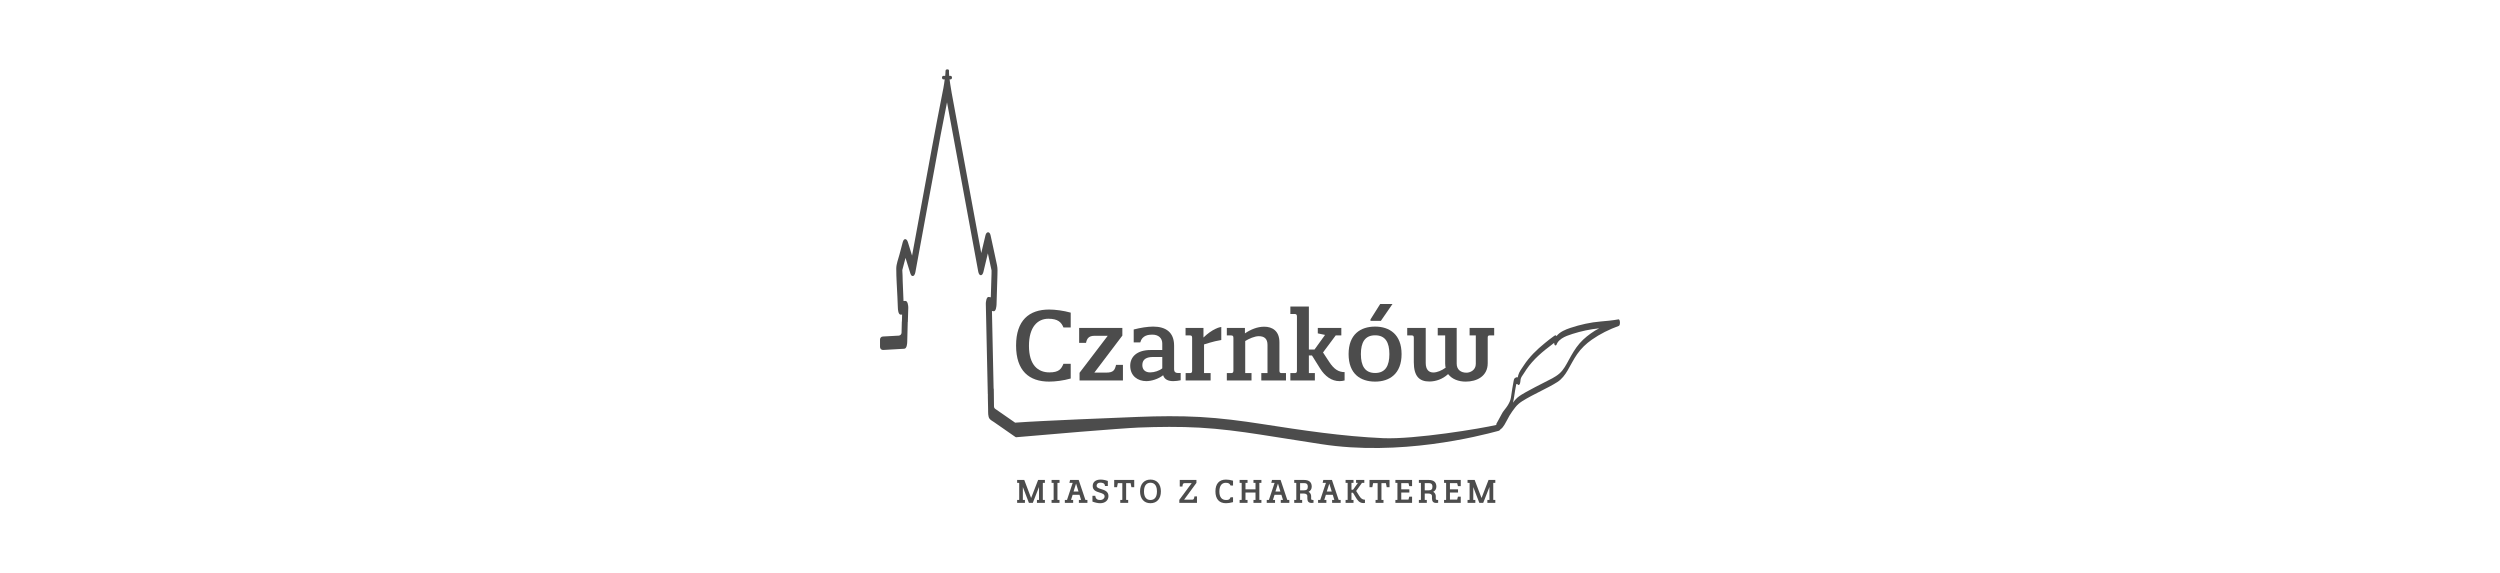 <?xml version="1.0" encoding="utf-8"?>
<!-- Generator: Adobe Illustrator 16.0.0, SVG Export Plug-In . SVG Version: 6.00 Build 0)  -->
<!DOCTYPE svg PUBLIC "-//W3C//DTD SVG 1.1//EN" "http://www.w3.org/Graphics/SVG/1.1/DTD/svg11.dtd">
<svg version="1.1" id="Layer_1" xmlns="http://www.w3.org/2000/svg" xmlns:xlink="http://www.w3.org/1999/xlink" x="0px" y="0px"
	 width="441px" height="101px" viewBox="0 0 441 101" enable-background="new 0 0 441 101" xml:space="preserve">
<g opacity="0.7">
	<path d="M185.064,67.316c1.076,0,2.511-0.173,3.81-0.547v-2.597h-1.28c-0.378,0.922-0.805,1.519-2.48,1.519
		c-2.031,0-3.605-1.313-3.605-4.679c0-3.385,1.556-4.786,3.419-4.786c1.658,0,2.288,0.598,2.666,1.539h1.28V55.15
		c-1.28-0.36-2.734-0.547-3.81-0.547c-3.538,0-5.828,1.913-5.828,6.355S181.526,67.316,185.064,67.316z"/>
	<path d="M193.08,59.234h2.324l-4.972,6.526v1.351h7.655v-2.752h-1.214c-0.223,0.939-0.479,1.367-1.708,1.367h-2.121l4.939-6.527
		v-1.351h-7.622v2.633h1.214C191.731,59.747,192.021,59.234,193.08,59.234z"/>
	<path d="M202.976,61.744c-2.443,0-3.605,1.216-3.605,2.769c0,1.83,1.35,2.718,2.836,2.718c0.888,0,2.102-0.358,2.973-1.042
		c0.24,0.803,0.974,1.042,1.778,1.042c0.444,0,0.905-0.067,1.314-0.154v-1.281h-0.461c-0.513,0-0.7-0.256-0.7-0.649V60.96
		c0-2.323-1.436-3.349-3.692-3.349c-0.974,0-2.272,0.205-3.433,0.511v2.274h1.16c0.325-1.283,1.505-1.367,2.119-1.367
		c1.162,0,1.76,0.685,1.76,1.554v1.161H202.976z M205.026,64.976c-0.529,0.426-1.385,0.716-2.137,0.716
		c-0.734,0-1.383-0.358-1.383-1.297c0-1.095,0.855-1.42,1.862-1.42h1.658V64.976z"/>
	<path d="M210.291,59.576v5.825c0,0.376-0.17,0.411-0.442,0.411h-0.702v1.299h4.408v-1.299h-1.162v-5.058
		c0.343-0.086,1.436-0.497,3.042-0.785v-2.291c-0.24,0-1.571,0.325-3.145,1.861v-1.691h-3.159v1.318h0.699
		C210.121,59.167,210.291,59.199,210.291,59.576z"/>
	<path d="M220.768,65.813h-1.112v-5.657c0.686-0.427,1.675-0.853,2.392-0.853c0.991,0,1.539,0.46,1.539,1.536v4.974h-1.092v1.299
		h4.354v-1.299h-0.714c-0.274,0-0.444-0.035-0.444-0.411v-5.022c0-2.018-1.267-2.751-2.684-2.751c-1.214,0-2.393,0.494-3.401,1.18
		v-0.959h-3.193v1.318h0.7c0.272,0,0.46,0.032,0.46,0.409v5.825c0,0.376-0.188,0.411-0.46,0.411h-0.7v1.299h4.356V65.813z"/>
	<path d="M231.944,65.813h-1.059v-3.109h0.547l1.417,2.272c0.906,1.453,2.086,2.255,3.435,2.255c0.289,0,0.6-0.033,0.904-0.119
		V65.64c-1.074,0-1.879-0.512-2.733-1.825l-1.074-1.642l2.239-3.006h0.991v-1.318h-4.151v0.959l1.278,0.271l-1.86,2.582h-0.992
		v-7.589h-3.266v1.315h0.72c0.257,0,0.442,0.053,0.442,0.43v9.602c0,0.358-0.186,0.394-0.442,0.394h-0.72v1.299h4.324V65.813z"/>
	<polygon points="245.633,53.629 243.464,53.629 241.753,56.348 241.753,56.603 243.584,56.603 	"/>
	<path d="M242.574,67.316c2.531,0,4.664-1.367,4.664-4.854c0-3.468-2.133-4.852-4.664-4.852c-2.561,0-4.682,1.349-4.682,4.852
		C237.893,65.984,240.014,67.316,242.574,67.316z M242.574,59.147c1.828,0,2.513,1.284,2.513,3.315c0,2.034-0.685,3.332-2.513,3.332
		c-1.825,0-2.514-1.298-2.514-3.332C240.061,60.432,240.749,59.147,242.574,59.147z"/>
	<path d="M285.496,56.334c-1.03,0.191-2.081,0.288-3.131,0.374c-1.802,0.147-3.604,0.556-5.321,1.123
		c-0.869,0.287-1.894,0.702-2.476,1.458c-0.05-0.098-0.12-0.168-0.237-0.131c-0.109,0.035-0.215,0.128-0.31,0.194
		c-0.517,0.361-1.01,0.763-1.497,1.16c-1.451,1.178-2.747,2.431-3.769,4.005c-0.348,0.535-0.763,1.043-0.936,1.666
		c-0.037,0.13-0.06,0.264-0.085,0.398c-0.012-0.005-0.022-0.02-0.037-0.024c-0.152-0.042-0.327,0.02-0.449,0.118
		c-0.175,0.132-0.202,0.318-0.24,0.517c-0.082,0.439-0.162,0.876-0.235,1.314c-0.092,0.557-0.154,1.117-0.252,1.67
		c-0.087,0.501-0.329,0.97-0.597,1.396c-0.27,0.434-0.635,0.808-0.901,1.237c-0.105,0.177-0.195,0.367-0.296,0.547
		c-0.26,0.472-0.514,0.943-0.771,1.415c-0.018,0.028-0.01,0.1,0.005,0.183c-2.513,0.604-14.401,2.584-19.998,2.336
		c-7.122-0.313-14.214-1.384-21.381-2.5c-3.585-0.555-7.208-1.032-10.866-1.235c-3.654-0.203-7.3-0.16-10.936-0.017
		c-3.445,0.136-17.179,0.676-21.609,1.011l-0.046,0.006c-0.018,0-0.037,0.003-0.057,0.009c-0.015-0.019-0.034-0.032-0.054-0.046
		c-1.148-0.8-2.295-1.596-3.448-2.393c-0.137-0.095-0.222-0.252-0.224-0.418c-0.011-0.563-0.023-2.504-0.035-3.069
		c-0.001-0.053-0.017-0.096-0.034-0.138c-0.086-4.171-0.176-8.342-0.269-12.513c-0.007-0.377-0.019-0.758-0.022-1.135
		c0.09,0.016,0.189,0.031,0.285,0.05c0.443,0.068,0.516-0.984,0.522-1.191c0.053-1.735,0.102-3.473,0.159-5.21
		c0.016-0.594,0.046-1.149-0.078-1.739c-0.188-0.908-0.391-1.82-0.583-2.727c-0.187-0.842-0.368-1.687-0.549-2.528
		c-0.154-0.729-0.736-0.701-0.901,0c-0.252,1.045-0.499,2.087-0.745,3.131c-0.492-2.643-0.979-5.292-1.468-7.932
		c-1.011-5.487-2.022-10.984-3.038-16.476c-0.231-1.248-0.46-2.499-0.692-3.754c-0.008-0.046-0.022-0.114-0.035-0.182h0.002
		c-0.105-0.685-0.16-0.905-0.247-1.509c-0.033-0.232-0.071-0.507-0.107-0.783h0.185c0.132,0,0.238-0.141,0.238-0.312
		c0-0.173-0.106-0.313-0.238-0.313h-0.257c-0.019-0.199-0.032-0.385-0.033-0.531c0-0.028,0.005-0.297,0-0.385
		c-0.017-0.285-0.304-0.243-0.469-0.197c-0.168,0.045-0.15,0.335-0.158,0.628c-0.001,0.133-0.019,0.304-0.041,0.485h-0.325
		c-0.131,0-0.241,0.14-0.241,0.313c0,0.171,0.109,0.312,0.241,0.312h0.239c-0.041,0.274-0.082,0.539-0.102,0.73
		c-0.051,0.514-0.211,1.136-0.283,1.562h0.001c-0.637,3.27-1.279,6.538-1.882,9.82c-1.009,5.49-2.022,10.981-3.031,16.469
		c-0.154,0.835-0.311,1.672-0.463,2.507c-0.248-0.791-0.489-1.585-0.736-2.375c-0.213-0.686-0.708-0.738-0.908,0
		c-0.191,0.737-0.385,1.467-0.582,2.202c-0.203,0.776-0.555,1.643-0.561,2.456c-0.005,1.634,0.132,3.28,0.198,4.911
		c0.028,0.677,0.055,1.353,0.085,2.032c0.009,0.268,0.064,1.214,0.521,1.188c0.076-0.005,0.154-0.011,0.228-0.011
		c-0.009,0.394-0.021,0.786-0.032,1.178c-0.005,0.03-0.018,0.054-0.02,0.084c-0.013,0.461-0.03,1.486-0.046,1.944
		c-0.01,0.269-0.22,0.486-0.49,0.505c-0.936,0.06-1.87,0.113-2.81,0.156c-0.28,0.012-0.499,0.24-0.499,0.522v1.327
		c0,0.299,0.25,0.539,0.548,0.525c1.244-0.056,2.485-0.136,3.729-0.215c0.463-0.034,0.512-0.892,0.522-1.193
		c0.032-0.984,0.062-2.522,0.091-3.516h0.018c0.025-0.85,0.051-1.694,0.078-2.541c0.006-0.271-0.078-1.217-0.522-1.189
		c-0.109,0.004-0.212,0.013-0.319,0.018c-0.05-1.159-0.094-2.318-0.142-3.473c-0.028-0.652-0.011-1.329-0.072-1.986
		c0.104-0.397,0.211-0.788,0.313-1.181c0.081-0.327,0.168-0.644,0.254-0.968c0.271,0.873,0.547,1.745,0.816,2.621
		c0.071,0.235,0.203,0.649,0.522,0.57c0.313-0.075,0.391-0.603,0.436-0.849c0.728-3.972,1.461-7.94,2.189-11.91
		c0.754-4.065,1.518-8.122,2.247-12.192c0.006-0.014,0.006-0.016,0.006-0.029c0.007-0.022,0.012-0.037,0.012-0.058
		c0.005-0.018,0.011-0.04,0.011-0.057c0.006-0.012,0.006-0.023,0.006-0.026c0.032-0.17,0.072-0.34,0.098-0.506
		c0.15-0.736,0.292-1.476,0.433-2.211c0.182-0.925,0.364-1.855,0.545-2.79c0.576,3.137,1.158,6.273,1.736,9.412
		c1.012,5.49,2.028,10.982,3.038,16.47c0.229,1.253,0.461,2.505,0.692,3.751c0.05,0.265,0.115,0.776,0.431,0.851
		c0.304,0.078,0.47-0.333,0.522-0.563c0.266-1.098,0.529-2.195,0.786-3.287c0.211,0.991,0.426,1.98,0.639,2.967
		c0.007,0.022,0.012,0.039,0.012,0.06c-0.012,0.187,0,0.391-0.005,0.576c-0.035,1.029-0.066,2.05-0.095,3.08
		c-0.012,0.355-0.021,0.721-0.033,1.074c-0.12-0.022-0.237-0.044-0.352-0.063c-0.444-0.076-0.533,0.986-0.527,1.19
		c0.07,3.293,0.142,6.587,0.216,9.882c0.045,2.016,0.089,4.035,0.133,6.05h0.012v0.608c0.013,0.703,0.028,1.402,0.044,2.099
		c0.013,0.52-0.054,1.28,0.275,1.679c0.194,0.238,0.517,0.394,0.764,0.567c0.507,0.351,1.017,0.706,1.526,1.059
		c0.393,0.271,0.778,0.545,1.174,0.819c0.237,0.166,0.479,0.332,0.72,0.499c0.122,0.083,0.246,0.171,0.371,0.254
		c0.035,0.023,0.066,0.038,0.097,0.042c4.695-0.425,18.28-1.567,21.623-1.71c3.592-0.14,7.188-0.18,10.754,0.017
		c3.564,0.2,7.121,0.668,10.68,1.217c3.563,0.551,7.135,1.121,10.734,1.684c13.907,2.177,27.768-1.377,31.332-2.338
		c0.145-0.037,0.242-0.135,0.313-0.25c0.332-0.229,0.515-0.485,0.739-0.85c0.314-0.512,0.563-1.063,0.87-1.584
		c0.299-0.509,0.654-0.985,1.014-1.452c0.359-0.458,0.745-0.784,1.236-1.098c1.052-0.666,2.174-1.218,3.283-1.789
		c0.981-0.503,1.98-0.99,2.91-1.587c0.794-0.51,1.344-1.253,1.818-2.06c0.56-0.957,1.044-1.958,1.682-2.868
		c0.702-1.006,1.573-1.836,2.575-2.539c1.456-1.022,3.093-1.831,4.767-2.433C285.857,57.387,285.815,56.272,285.496,56.334z
		 M281.351,58.329c-0.988,0.623-1.923,1.343-2.697,2.226c-0.77,0.883-1.349,1.899-1.906,2.921c-0.463,0.841-0.922,1.764-1.659,2.407
		c-0.749,0.66-1.739,1.093-2.62,1.55c-1.103,0.572-2.219,1.121-3.301,1.735c-0.517,0.293-1.046,0.594-1.504,0.98
		c-0.297,0.253-0.544,0.562-0.773,0.882c0.087-0.351,0.154-0.703,0.207-1.069c0.104-0.733,0.228-1.464,0.37-2.191
		c0.069-0.035,0.142-0.047,0.222,0.014c0.11,0.086,0.138,0.204,0.295,0.088c0.237-0.182,0.194-0.73,0.26-0.996
		c0.085-0.354,0.303-0.612,0.494-0.906c0.186-0.282,0.362-0.567,0.552-0.846c1.207-1.765,2.861-3.138,4.563-4.409
		c0.093-0.066,0.19-0.154,0.295-0.232c0.013,0.164,0.055,0.389,0.185,0.444c0.165,0.073,0.253-0.124,0.292-0.255
		c0.003-0.006,0.003-0.004,0.005-0.011c0.033-0.072,0.065-0.138,0.107-0.206c0.186-0.295,0.455-0.53,0.738-0.727
		c0.574-0.388,1.253-0.614,1.905-0.822c1.523-0.485,3.123-0.833,4.717-0.989C281.851,58.058,281.591,58.177,281.351,58.329z"/>
	<path d="M249.396,59.559v4.324c0,2.512,0.989,3.415,2.751,3.415c1.126,0,2.343-0.426,3.263-1.28h0.067
		c0.667,0.872,1.829,1.299,3.077,1.299c1.949,0,3.88-0.939,3.88-3.246v-4.563c0-0.325,0.186-0.341,0.41-0.341h0.731v-1.318h-4.336
		v1.318h1.094v5.023c0,1.125-1.009,1.554-1.642,1.554c-0.975,0-1.729-0.514-1.729-1.59v-6.306h-3.345v1.318h1.311v4.987
		c0,0.308,0.056,0.635,0.086,0.703c-0.683,0.512-1.534,0.852-2.166,0.852c-0.789,0-1.35-0.479-1.35-1.69v-6.17h-3.265v1.318h0.731
		C249.228,59.167,249.396,59.199,249.396,59.559z"/>
	<path d="M181.889,87.849l-1.212-3.188h-1.253v0.514h0.287c0.07,0,0.076,0.018,0.076,0.07v2.873c0,0.059-0.009,0.073-0.076,0.073
		h-0.287v0.513h1.373v-0.513h-0.364V85.92l1.044,2.723l0.023,0.062h0.688l1.095-2.803v2.29h-0.365v0.513h1.402v-0.513h-0.289
		c-0.066,0-0.076-0.018-0.076-0.073v-2.873c0-0.052,0.006-0.07,0.076-0.07h0.289v-0.514h-1.195L181.889,87.849z"/>
	<path d="M185.498,85.175h0.287c0.07,0,0.076,0.019,0.076,0.067v2.876c0,0.058-0.01,0.073-0.076,0.073h-0.287v0.513h1.4v-0.513
		h-0.288c-0.073,0-0.074-0.021-0.076-0.044l0-2.923c0.001-0.024,0.003-0.05,0.077-0.05h0.288v-0.514h-1.4V85.175z"/>
	<path d="M191.459,88.17l-1.156-3.442l-0.022-0.066h-1.518l-0.119,0.514h0.579l-1.004,3.017h-0.38v0.513h1.465v-0.513h-0.377
		l0.288-0.914h1.21l0.279,0.914h-0.389v0.513h1.507v-0.513h-0.325C191.472,88.191,191.464,88.188,191.459,88.17z M189.371,86.71
		l0.448-1.404l0.431,1.404H189.371z"/>
	<path d="M194.264,86.282c-0.51-0.156-0.822-0.269-0.822-0.599c0-0.336,0.25-0.546,0.653-0.546c0.234,0,0.782,0.049,0.808,0.502
		l0.005,0.091h0.514v-0.89l-0.064-0.021c-0.372-0.136-0.844-0.222-1.204-0.222c-0.876,0-1.401,0.423-1.401,1.133
		c0,0.785,0.65,0.984,1.222,1.159c0.469,0.145,0.875,0.269,0.875,0.675c0,0.351-0.331,0.637-0.737,0.637
		c-0.468,0-0.799-0.112-0.896-0.66l-0.013-0.079h-0.497v1.014l0.062,0.024c0.437,0.167,0.923,0.268,1.301,0.268
		c0.874,0,1.461-0.509,1.461-1.266C195.529,86.672,194.828,86.457,194.264,86.282z"/>
	<path d="M196.544,85.938h0.502l0.139-0.712h0.792v2.892c0,0.056-0.011,0.073-0.075,0.073h-0.288v0.513h1.399v-0.513h-0.288
		c-0.072,0-0.073-0.021-0.075-0.044v-2.921h0.787l0.139,0.712h0.501v-1.277h-3.534V85.938z"/>
	<path d="M202.943,84.598c-1.134,0-1.838,0.8-1.838,2.086c0,1.285,0.705,2.084,1.838,2.084c1.135,0,1.84-0.799,1.84-2.084
		C204.783,85.397,204.078,84.598,202.943,84.598z M202.943,88.201c-0.738,0-1.144-0.538-1.144-1.518
		c0-1.327,0.716-1.526,1.144-1.526c0.428,0,1.146,0.199,1.146,1.526C204.088,87.663,203.682,88.201,202.943,88.201z"/>
	<path d="M210.687,87.646c-0.05,0.439-0.219,0.491-0.343,0.491h-1.463l2.15-2.929l0.02-0.024v-0.522h-2.942v1.159h0.475l0.007-0.089
		c0.033-0.421,0.173-0.505,0.387-0.505h1.236l-2.184,2.949v0.528h3.117v-1.144h-0.45L210.687,87.646z"/>
	<path d="M216.258,84.598c-1.196,0-1.856,0.738-1.856,2.079c0,1.348,0.66,2.091,1.856,2.091c0.355,0,0.786-0.063,1.18-0.174
		l0.07-0.021v-0.859h-0.434l-0.025,0.054c-0.143,0.294-0.234,0.434-0.761,0.434c-0.779,0-1.192-0.519-1.192-1.499
		c0-0.978,0.408-1.539,1.118-1.539c0.525,0,0.698,0.152,0.835,0.435l0.025,0.054h0.434v-0.86l-0.07-0.02
		C217.044,84.661,216.613,84.598,216.258,84.598z"/>
	<path d="M221.111,85.175h0.362v1.146h-1.768v-1.146h0.362v-0.514h-1.399v0.514h0.288c0.069,0,0.075,0.019,0.075,0.067v2.876
		c0,0.058-0.01,0.073-0.075,0.073h-0.288v0.513h1.399v-0.513h-0.362v-1.307h1.768v1.307h-0.362v0.513h1.401v-0.513h-0.29
		c-0.064,0-0.074-0.016-0.074-0.073v-2.876c0-0.049,0.006-0.067,0.074-0.067h0.29v-0.514h-1.401V85.175z"/>
	<path d="M227.072,88.17l-1.154-3.442l-0.023-0.066h-1.514l-0.126,0.514h0.584l-1.006,3.017h-0.381v0.513h1.464v-0.513h-0.374
		l0.288-0.914h1.207l0.282,0.914h-0.392v0.513h1.509v-0.513h-0.325C227.086,88.191,227.078,88.188,227.072,88.17z M224.986,86.71
		l0.447-1.405l0.431,1.405H224.986z"/>
	<path d="M231.284,87.927v-0.379c0-0.188-0.051-0.595-0.459-0.783c0.367-0.192,0.565-0.513,0.565-0.923
		c0-0.783-0.467-1.181-1.388-1.181h-1.699v0.514h0.288c0.067,0,0.074,0.019,0.074,0.067v2.876c0,0.061-0.013,0.073-0.074,0.073
		h-0.288v0.513h1.398v-0.513h-0.364v-1.136h0.631c0.422,0,0.644,0.207,0.644,0.411v0.45c0,0.54,0.24,0.803,0.735,0.803
		c0.101,0,0.185-0.005,0.272-0.018l0.083-0.012v-0.488l-0.089-0.006C231.284,88.174,231.284,88.111,231.284,87.927z M230.062,86.49
		h-0.724v-1.264h0.724c0.561,0,0.635,0.322,0.635,0.638C230.696,86.298,230.501,86.49,230.062,86.49z"/>
	<path d="M236.133,88.17l-1.179-3.509h-1.52l-0.12,0.514h0.582l-1.005,3.017h-0.381v0.513h1.463v-0.513H233.6l0.286-0.914h1.213
		l0.278,0.914h-0.391v0.513h1.509v-0.513h-0.326C236.144,88.191,236.137,88.188,236.133,88.17z M234.044,86.71l0.446-1.401
		l0.43,1.401H234.044z"/>
	<path d="M239.772,87.472l-0.543-0.865l1.025-1.432h0.41v-0.514h-1.452v0.514h0.333l-0.866,1.214h-0.28v-1.214h0.361v-0.514h-1.398
		v0.514h0.288c0.07,0,0.076,0.019,0.076,0.067v2.876c0,0.056-0.011,0.073-0.076,0.073h-0.288v0.513h1.398v-0.513h-0.361v-1.275
		h0.262l0.479,0.796c0.275,0.458,0.619,1.029,1.351,1.029c0.069,0,0.14-0.007,0.205-0.017l0.082-0.014v-0.563l-0.092-0.005
		C240.335,88.128,240.054,87.92,239.772,87.472z"/>
	<path d="M241.581,85.938h0.497l0.141-0.712h0.794v2.892c0,0.058-0.01,0.073-0.076,0.073h-0.288v0.513h1.398v-0.513h-0.289
		c-0.068,0-0.069-0.018-0.07-0.044v-2.921h0.787l0.14,0.712h0.5v-1.277h-3.533V85.938z"/>
	<path d="M246.147,85.175h0.287c0.064,0,0.073,0.015,0.073,0.07v2.873c0,0.061-0.013,0.073-0.073,0.073h-0.287v0.513h2.943v-1.096
		h-0.498l-0.136,0.528h-1.275v-1.252h1.427V86.32h-1.427v-1.094h1.275l0.136,0.53h0.498v-1.096h-2.943V85.175z"/>
	<path d="M253.271,87.927v-0.379c0-0.188-0.051-0.596-0.458-0.783c0.364-0.192,0.563-0.513,0.563-0.923
		c0-0.783-0.467-1.181-1.386-1.181h-1.7v0.514h0.288c0.067,0,0.074,0.019,0.074,0.067v2.876c0,0.061-0.013,0.073-0.074,0.073h-0.288
		v0.513h1.399v-0.513h-0.365v-1.136h0.631c0.422,0,0.644,0.207,0.644,0.411v0.45c0,0.54,0.24,0.803,0.738,0.803
		c0.098,0,0.184-0.006,0.27-0.018l0.083-0.012v-0.488l-0.089-0.006C253.271,88.174,253.271,88.111,253.271,87.927z M252.047,86.49
		h-0.723v-1.264h0.723c0.562,0,0.636,0.322,0.636,0.638C252.683,86.298,252.486,86.49,252.047,86.49z"/>
	<path d="M254.734,85.175h0.286c0.069,0,0.076,0.018,0.076,0.07v2.873c0,0.058-0.011,0.073-0.076,0.073h-0.286v0.513h2.943v-1.096
		h-0.495l-0.14,0.528h-1.272v-1.252h1.427V86.32h-1.427v-1.094h1.272l0.14,0.53h0.495v-1.096h-2.943V85.175z"/>
	<path d="M261.342,87.849l-1.214-3.188h-1.252v0.514h0.288c0.067,0,0.074,0.014,0.074,0.07v2.873c0,0.06-0.009,0.073-0.074,0.073
		h-0.288v0.513h1.374v-0.513h-0.364v-2.27l1.066,2.782h0.688l1.099-2.803v2.29h-0.365v0.513h1.399v-0.513h-0.288
		c-0.062,0-0.074-0.013-0.074-0.073v-2.873c0-0.056,0.009-0.07,0.074-0.07h0.288v-0.514h-1.194L261.342,87.849z"/>
</g>
</svg>

